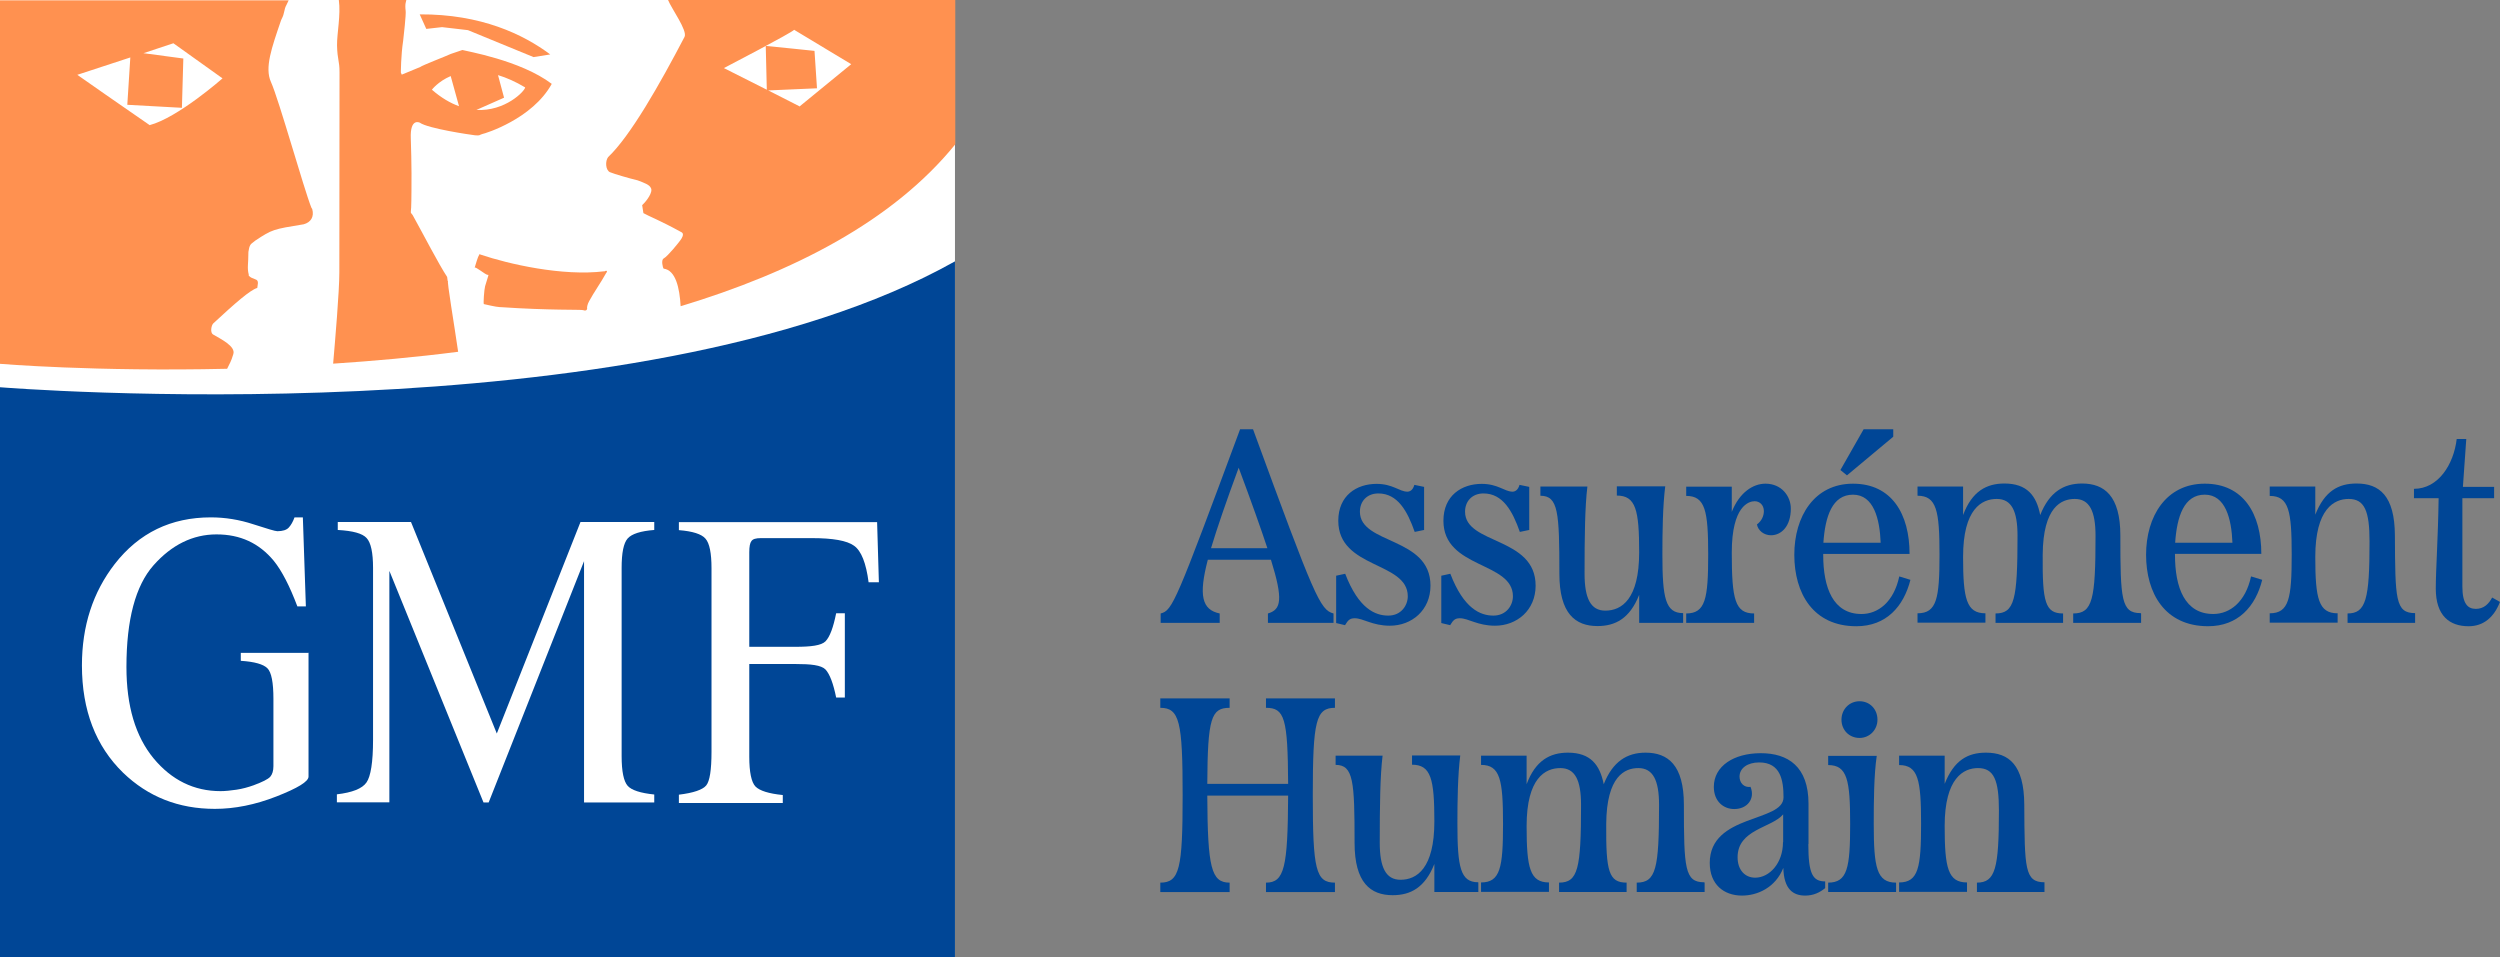 <svg xmlns="http://www.w3.org/2000/svg" width="141" height="54" viewBox="0 0 141 54" fill="none"><rect x="0" y="0" width="141" height="54" fill="#808080" stroke="none"/><g clip-path="url(#clip0_281_7813)"><path d="M70.671 24.21C74.141 33.68 74.451 34.4 75.211 34.6V35.13H71.511V34.6C72.261 34.38 72.381 33.82 71.681 31.57H68.121C67.591 33.6 67.791 34.39 68.791 34.6V35.13H65.461V34.6C66.131 34.43 66.311 33.99 69.941 24.21H70.671ZM71.481 30.92C71.111 29.8 70.581 28.31 69.861 26.38C69.161 28.28 68.651 29.76 68.301 30.92H71.471H71.481Z" fill="#004696"></path><path d="M79.789 27.35L80.319 27.46V29.89L79.789 30C79.379 28.83 78.829 27.83 77.739 27.83C77.099 27.83 76.699 28.27 76.699 28.86C76.699 30.72 80.679 30.26 80.679 33.03C80.679 34.42 79.619 35.29 78.389 35.29C77.399 35.29 76.889 34.87 76.409 34.87C76.159 34.87 76.039 34.95 75.859 35.26L75.359 35.14V32.47L75.869 32.36C76.629 34.34 77.569 34.72 78.299 34.72C79.029 34.72 79.399 34.14 79.399 33.63C79.399 31.66 75.479 32.09 75.479 29.37C75.479 27.95 76.509 27.29 77.639 27.29C78.559 27.29 78.929 27.73 79.379 27.73C79.519 27.73 79.689 27.64 79.769 27.35" fill="#004696"></path><path d="M85.719 27.35L86.249 27.46V29.89L85.719 30C85.309 28.83 84.759 27.83 83.669 27.83C83.029 27.83 82.629 28.27 82.629 28.86C82.629 30.72 86.609 30.26 86.609 33.03C86.609 34.42 85.549 35.29 84.319 35.29C83.329 35.29 82.819 34.87 82.339 34.87C82.089 34.87 81.969 34.95 81.789 35.26L81.289 35.14V32.47L81.799 32.36C82.559 34.34 83.499 34.72 84.229 34.72C84.959 34.72 85.329 34.14 85.329 33.63C85.329 31.66 81.409 32.09 81.409 29.37C81.409 27.95 82.439 27.29 83.569 27.29C84.489 27.29 84.859 27.73 85.309 27.73C85.449 27.73 85.619 27.64 85.699 27.35" fill="#004696"></path><path d="M94.929 34.6V35.13H92.449V33.55C91.919 34.89 91.099 35.31 90.099 35.31C88.849 35.31 87.949 34.61 87.949 32.36C87.949 28.9 87.889 27.96 86.879 27.96V27.44H89.529C89.389 28.58 89.369 30.31 89.369 32.35C89.369 33.74 89.709 34.44 90.539 34.44C91.459 34.44 92.449 33.8 92.449 31.15C92.449 28.76 92.259 27.95 91.189 27.95V27.43H93.919C93.779 28.54 93.759 30 93.759 31.27C93.759 33.74 93.929 34.58 94.929 34.58" fill="#004696"></path><path d="M101.002 28.689C101.002 29.689 100.462 30.189 99.882 30.189C99.482 30.189 99.152 29.919 99.092 29.579C99.362 29.379 99.482 29.089 99.482 28.829C99.482 28.469 99.232 28.269 98.962 28.269C98.652 28.269 97.672 28.509 97.672 31.169C97.672 33.829 97.862 34.599 98.932 34.599V35.129H95.102V34.599C96.192 34.599 96.342 33.759 96.342 31.289C96.342 28.819 96.182 27.969 95.102 27.969V27.449H97.672V28.869C98.112 27.759 98.882 27.279 99.572 27.279C100.492 27.279 101.002 27.999 101.002 28.679" fill="#004696"></path><path d="M107.749 32.7C107.369 34.2 106.389 35.32 104.699 35.32C102.259 35.32 101.199 33.46 101.199 31.29C101.199 29.12 102.329 27.28 104.509 27.28C106.689 27.28 107.699 28.98 107.699 31.24H102.829V31.29C102.829 33.16 103.389 34.63 104.989 34.63C105.919 34.63 106.809 33.96 107.119 32.51L107.739 32.7H107.749ZM102.849 30.61H106.069C106.019 29.27 105.679 27.9 104.509 27.9C103.339 27.9 102.939 29.13 102.839 30.61H102.849ZM106.769 24.64L104.169 26.81L103.799 26.51L105.109 24.21H106.779V24.63L106.769 24.64Z" fill="#004696"></path><path d="M120.758 34.599V35.13H116.928V34.599C118.018 34.599 118.188 33.819 118.188 30.22C118.188 28.829 117.848 28.14 117.018 28.14C116.268 28.14 115.228 28.579 115.208 31.29C115.188 33.959 115.348 34.599 116.358 34.599V35.13H112.548V34.599C113.618 34.599 113.788 33.819 113.788 30.22C113.788 28.829 113.458 28.14 112.618 28.14C111.778 28.14 110.718 28.689 110.718 31.41C110.718 33.779 110.908 34.59 111.978 34.59V35.12H108.148V34.59C109.238 34.59 109.388 33.749 109.388 31.279C109.388 28.809 109.228 27.959 108.148 27.959V27.439H110.718V29.049C111.218 27.709 112.038 27.27 113.048 27.27C114.328 27.27 114.858 27.959 115.068 29.049C115.578 27.759 116.388 27.27 117.428 27.27C118.688 27.27 119.588 27.97 119.588 30.2C119.588 33.8 119.638 34.58 120.728 34.58" fill="#004696"></path><path d="M127.589 32.699C127.219 34.199 126.229 35.319 124.539 35.319C122.099 35.319 121.039 33.459 121.039 31.289C121.039 29.119 122.169 27.279 124.349 27.279C126.529 27.279 127.539 28.979 127.539 31.239H122.669V31.289C122.669 33.159 123.229 34.629 124.829 34.629C125.759 34.629 126.649 33.959 126.959 32.509L127.579 32.699H127.589ZM122.689 30.609H125.909C125.859 29.269 125.519 27.899 124.349 27.899C123.179 27.899 122.779 29.129 122.679 30.609H122.689Z" fill="#004696"></path><path d="M136.212 34.599V35.13H132.402V34.599C133.442 34.599 133.642 33.8 133.642 30.54C133.642 28.82 133.362 28.14 132.462 28.14C131.652 28.14 130.582 28.689 130.582 31.41C130.582 33.779 130.772 34.59 131.842 34.59V35.12H128.012V34.59C129.102 34.59 129.252 33.749 129.252 31.279C129.252 28.809 129.092 27.97 128.012 27.97V27.439H130.582V29.029C131.112 27.689 131.892 27.27 132.912 27.27C134.202 27.27 135.062 27.959 135.072 30.2C135.092 33.789 135.092 34.58 136.212 34.58" fill="#004696"></path><path d="M140.998 33.95C140.658 34.82 140.068 35.32 139.228 35.32C138.158 35.32 137.378 34.73 137.378 33.2C137.378 32.14 137.508 30.33 137.538 28.1H136.148V27.57C137.518 27.57 138.388 26.2 138.558 24.76H139.098L138.908 27.46H140.668V28.1H138.878V33.08C138.878 34.06 139.188 34.34 139.638 34.34C140.088 34.34 140.368 34.06 140.558 33.7L140.998 33.95Z" fill="#004696"></path><path d="M75.291 39.921C74.221 39.921 74.041 40.651 74.041 44.851C74.041 49.051 74.211 49.781 75.291 49.781V50.311H71.401V49.781C72.441 49.781 72.631 48.921 72.651 44.871H68.091C68.111 48.931 68.311 49.781 69.351 49.781V50.311H65.441V49.781C66.531 49.781 66.701 48.981 66.701 44.851C66.701 40.721 66.531 39.921 65.441 39.921V39.391H69.351V39.921C68.311 39.921 68.111 40.501 68.091 44.211H72.651C72.631 40.501 72.451 39.921 71.401 39.921V39.391H75.291V39.921Z" fill="#004696"></path><path d="M83.378 49.779V50.309H80.898V48.729C80.368 50.069 79.548 50.489 78.548 50.489C77.298 50.489 76.398 49.789 76.398 47.539C76.398 44.079 76.338 43.139 75.328 43.139V42.619H77.978C77.838 43.759 77.818 45.489 77.818 47.529C77.818 48.919 78.158 49.619 78.988 49.619C79.908 49.619 80.898 48.979 80.898 46.329C80.898 43.939 80.708 43.129 79.638 43.129V42.609H82.358C82.218 43.719 82.198 45.179 82.198 46.449C82.198 48.919 82.368 49.759 83.368 49.759" fill="#004696"></path><path d="M96.141 49.78V50.31H92.311V49.78C93.401 49.78 93.571 49 93.571 45.4C93.571 44.01 93.231 43.32 92.401 43.32C91.651 43.32 90.611 43.76 90.591 46.47C90.571 49.14 90.731 49.78 91.741 49.78V50.31H87.931V49.78C89.001 49.78 89.171 49 89.171 45.4C89.171 44.01 88.841 43.32 88.001 43.32C87.161 43.32 86.101 43.87 86.101 46.59C86.101 48.96 86.291 49.77 87.361 49.77V50.3H83.531V49.77C84.621 49.77 84.771 48.93 84.771 46.46C84.771 43.99 84.611 43.14 83.531 43.14V42.62H86.101V44.23C86.601 42.89 87.421 42.45 88.431 42.45C89.711 42.45 90.231 43.14 90.451 44.23C90.961 42.94 91.771 42.45 92.811 42.45C94.071 42.45 94.971 43.15 94.971 45.38C94.971 48.98 95.021 49.76 96.111 49.76" fill="#004696"></path><path d="M101.99 47.6C101.99 49.3 102.24 49.711 102.94 49.711V50.09C102.64 50.331 102.29 50.511 101.81 50.511C101.13 50.511 100.61 50.151 100.58 48.95C100.13 50.071 99.11 50.511 98.25 50.511C97.22 50.511 96.43 49.88 96.43 48.67C96.43 45.891 100.59 46.391 100.59 44.971C100.59 44.02 100.43 43.001 99.22 43.001C98.55 43.001 98.11 43.331 98.11 43.8C98.11 44.151 98.36 44.431 98.73 44.38C99 45.041 98.56 45.63 97.81 45.63C97.2 45.63 96.66 45.191 96.66 44.38C96.66 43.211 97.78 42.48 99.31 42.48C100.84 42.48 102 43.23 102 45.331V47.611L101.99 47.6ZM100.57 47.501V45.931C99.92 46.7 98 46.77 98 48.35C98 49.071 98.42 49.501 98.99 49.501C99.81 49.501 100.56 48.67 100.56 47.501H100.57Z" fill="#004696"></path><path d="M103.109 50.31V49.78C104.199 49.78 104.349 48.94 104.349 46.47C104.349 44 104.189 43.15 103.109 43.15V42.63H105.849C105.689 43.71 105.679 45.2 105.679 46.47C105.679 48.94 105.849 49.78 106.939 49.78V50.31H103.109ZM105.889 40.59C105.889 41.17 105.439 41.62 104.879 41.62C104.289 41.62 103.859 41.17 103.859 40.59C103.859 40.01 104.299 39.55 104.879 39.55C105.459 39.55 105.889 40 105.889 40.59Z" fill="#004696"></path><path d="M115.309 49.78V50.31H111.499V49.78C112.539 49.78 112.739 48.98 112.739 45.72C112.739 44 112.459 43.32 111.559 43.32C110.749 43.32 109.679 43.87 109.679 46.59C109.679 48.96 109.869 49.77 110.939 49.77V50.3H107.109V49.77C108.199 49.77 108.349 48.93 108.349 46.46C108.349 43.99 108.189 43.15 107.109 43.15V42.62H109.679V44.21C110.209 42.87 110.989 42.45 112.009 42.45C113.299 42.45 114.159 43.14 114.169 45.38C114.189 48.97 114.189 49.76 115.309 49.76" fill="#004696"></path><path d="M53.86 0H0V53.99H53.86V0Z" fill="white"></path><path d="M53.86 54H0V21.84C0 21.84 35.99 24.78 53.86 14.74V54Z" fill="#004696"></path><path d="M38.289 44.82C39.119 44.72 39.629 44.54 39.829 44.3C40.029 44.06 40.129 43.43 40.129 42.4V32.05C40.129 31.2 40.019 30.64 39.789 30.38C39.569 30.12 39.059 29.96 38.289 29.9V29.45H49.469L49.569 32.84H48.989C48.849 31.76 48.579 31.07 48.169 30.78C47.769 30.49 46.979 30.35 45.789 30.35H42.919C42.629 30.35 42.459 30.4 42.379 30.52C42.299 30.62 42.259 30.83 42.259 31.15V36.48H44.849C45.739 36.48 46.319 36.41 46.559 36.17C46.809 35.91 46.999 35.38 47.159 34.59H47.649V39.34H47.159C46.999 38.55 46.799 38.02 46.559 37.76C46.309 37.51 45.739 37.45 44.849 37.45H42.259V42.68C42.259 43.55 42.379 44.12 42.609 44.36C42.849 44.6 43.359 44.76 44.149 44.84V45.29H38.289V44.84V44.82Z" fill="white"></path><path d="M17.451 36.82H13.581V37.27C14.351 37.32 14.851 37.46 15.081 37.69C15.311 37.92 15.421 38.49 15.421 39.42V43.21C15.421 43.47 15.361 43.67 15.241 43.81C15.111 43.95 14.811 44.1 14.301 44.29C13.991 44.4 13.671 44.49 13.331 44.54C12.991 44.59 12.691 44.62 12.441 44.62C10.941 44.62 9.681 44 8.661 42.77C7.641 41.53 7.131 39.82 7.131 37.62C7.131 34.95 7.641 33.03 8.661 31.88C9.681 30.73 10.871 30.14 12.211 30.14C13.551 30.14 14.611 30.63 15.441 31.63C15.901 32.2 16.341 33.06 16.771 34.2H17.251L17.081 29.18H16.611C16.521 29.43 16.411 29.62 16.281 29.76C16.161 29.89 15.941 29.96 15.641 29.96C15.521 29.96 15.071 29.82 14.291 29.57C13.501 29.31 12.701 29.18 11.891 29.18C9.651 29.18 7.841 30.05 6.471 31.81C5.241 33.4 4.621 35.3 4.621 37.53C4.621 40.06 5.401 42.08 6.941 43.58C8.351 44.94 10.071 45.62 12.121 45.62C13.231 45.62 14.391 45.39 15.591 44.92C16.791 44.45 17.401 44.08 17.401 43.8V36.83L17.451 36.82Z" fill="white"></path><path d="M21.97 32.22L27.27 45.26H27.56L32.94 31.65V45.26H36.9V44.81C36.13 44.73 35.62 44.57 35.4 44.32C35.18 44.07 35.06 43.52 35.06 42.65V32.03C35.06 31.18 35.17 30.63 35.4 30.37C35.63 30.11 36.13 29.95 36.9 29.89V29.44H32.74L28.02 41.37L23.18 29.44H19.05V29.89C19.9 29.94 20.44 30.08 20.68 30.35C20.92 30.61 21.04 31.17 21.04 32.03V41.73C21.04 42.98 20.91 43.79 20.67 44.13C20.43 44.48 19.86 44.7 19 44.8V45.25H21.96V32.21L21.97 32.22Z" fill="white"></path><path d="M34.08 15.301C31.72 15.591 28.68 14.891 27.11 14.361C26.989 14.321 27.079 14.291 27.029 14.371C26.93 14.521 26.84 14.891 26.77 15.101C26.799 15.001 27.38 15.501 27.5 15.501C27.579 15.501 27.57 15.441 27.36 16.141C27.309 16.311 27.25 17.151 27.29 17.151C27.329 17.161 28.009 17.321 28.189 17.321H28.22C30.97 17.511 32.789 17.451 32.889 17.491C33.059 17.561 33.139 17.461 33.109 17.341C33.109 17.341 33.12 17.171 33.23 16.981C33.499 16.481 33.889 15.941 34.179 15.411C34.309 15.261 34.179 15.241 34.08 15.311" fill="#FF9150"></path><path d="M24.932 1.53L26.392 1.7L30.092 3.22L31.032 3.07C29.522 1.94 27.132 0.79 23.672 0.81L24.042 1.63L24.932 1.53Z" fill="#FF9150"></path><path d="M45.078 5.99L43.328 5.1L46.078 4.98L45.938 2.87C45.938 2.87 43.448 2.61 43.188 2.59L43.248 5.06L40.828 3.84C40.828 3.84 44.728 1.81 44.788 1.68L48.008 3.62L45.088 6.01L45.078 5.99ZM37.678 0C37.868 0.48 38.788 1.73 38.608 2.08C37.228 4.72 35.558 7.67 34.298 8.86C34.128 9.08 34.148 9.59 34.398 9.71C34.638 9.81 35.488 10.06 35.958 10.17C36.358 10.32 36.628 10.42 36.708 10.6C36.848 10.82 36.478 11.33 36.218 11.57L36.288 12.02C36.618 12.21 37.168 12.4 38.458 13.11C38.608 13.21 38.438 13.47 38.358 13.57C38.278 13.68 37.678 14.44 37.428 14.58C37.278 14.67 37.378 15.09 37.428 15.15C38.108 15.24 38.328 16.23 38.388 17.27C44.718 15.36 50.358 12.48 53.878 8.14V0H37.698H37.678Z" fill="#FF9150"></path><path d="M25.419 4.29L25.889 5.99C25.409 5.82 24.889 5.52 24.359 5.06C24.359 5.06 24.699 4.6 25.419 4.29ZM28.099 4.24C28.559 4.38 29.069 4.6 29.619 4.93C29.599 5.14 28.489 6.29 26.869 6.2L28.429 5.51L28.089 4.24H28.099ZM25.249 15.85L25.219 15.62C24.749 14.91 23.889 13.24 23.279 12.14C23.129 11.93 23.169 12.07 23.189 11.71C23.209 11.36 23.209 10.2 23.209 9.76C23.209 9.32 23.189 8.33 23.169 7.81C23.119 6.62 23.679 6.92 23.679 6.92C24.139 7.25 26.529 7.6 26.789 7.63C27.099 7.66 27.019 7.61 27.199 7.56C27.369 7.53 30.029 6.71 31.119 4.73C29.349 3.39 26.249 2.88 26.079 2.82L25.429 3.04C25.179 3.16 23.799 3.69 23.699 3.78L23.359 3.92L22.659 4.21L22.609 4.09C22.609 4.09 22.609 3.14 22.739 2.29C22.769 2.03 22.909 0.8 22.879 0.61C22.859 0.47 22.849 0.24 22.889 0.12L22.919 -0.01H19.109C19.229 0.86 18.999 1.87 19.009 2.57C19.029 3.38 19.149 3.42 19.149 4.07C19.149 4.72 19.139 14.35 19.139 15.36C19.139 16.45 18.899 19.23 18.789 20.51C21.069 20.36 23.439 20.15 25.839 19.84C25.619 18.3 25.199 15.85 25.269 15.84" fill="#FF9150"></path><path d="M8.43 7.05C7.3 6.28 4.36 4.22 4.36 4.22L7.35 3.24L7.18 5.91L10.26 6.08L10.34 3.3L8.09 3L9.78 2.44L12.55 4.42C12.55 4.42 10.02 6.65 8.43 7.06M17.56 11.71C17.13 10.63 15.73 5.61 15.28 4.62C14.92 3.82 15.32 2.7 15.85 1.15L15.88 1.08C16.07 0.73 16 0.55 16.16 0.27L16.28 0.02H0V20.52C0 20.52 5.36 20.97 12.81 20.799C12.98 20.439 13.02 20.43 13.16 19.97C13.3 19.529 12.45 19.119 12.01 18.86C11.85 18.759 11.91 18.36 12.03 18.239C13.25 17.11 14.1 16.36 14.51 16.239C14.52 16.099 14.61 15.86 14.46 15.78L14.39 15.749C14.22 15.68 14.15 15.669 14.03 15.55V15.489C13.93 15.1 14.01 14.909 14.01 14.21C14.06 13.85 14.13 13.77 14.26 13.68L14.4 13.569C15.35 12.94 15.4 12.93 17.13 12.649C17.53 12.54 17.73 12.229 17.61 11.79L17.56 11.71Z" fill="#FF9150"></path></g><defs><clipPath id="clip0_281_7813"><rect width="141" height="54" fill="white"></rect></clipPath></defs></svg>